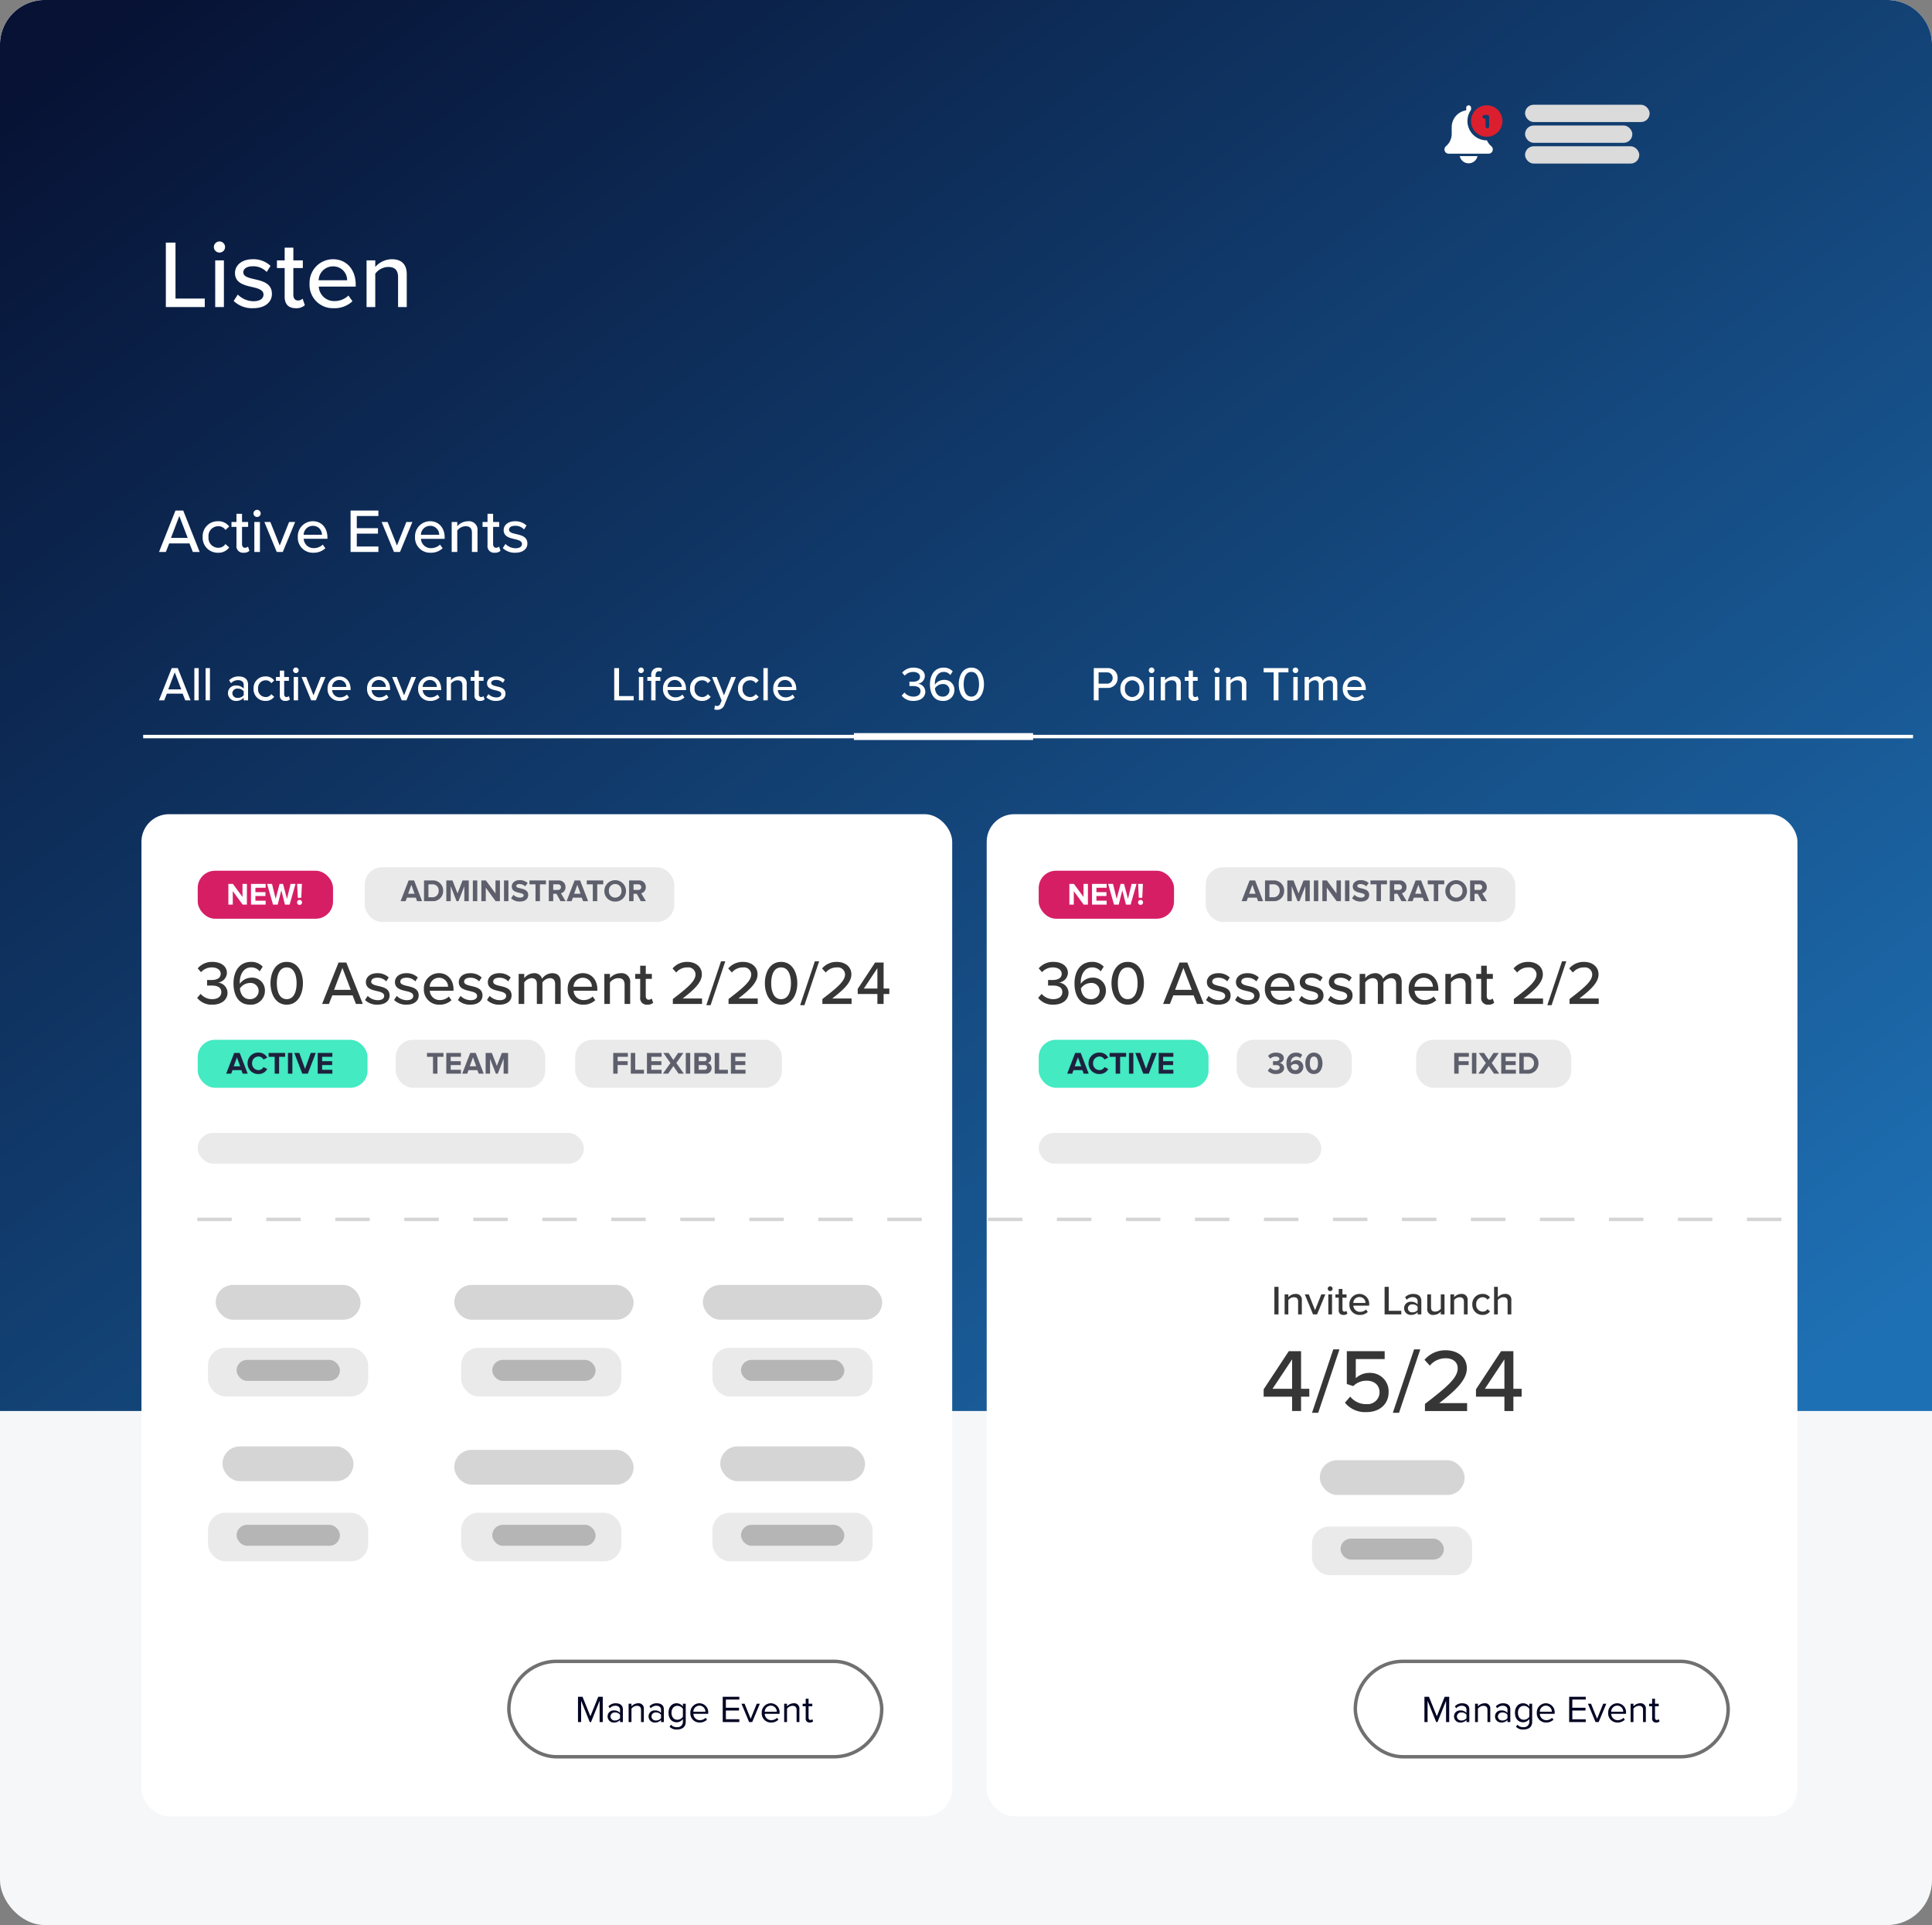 <svg xmlns="http://www.w3.org/2000/svg" viewBox="0 0 560 558"><rect x="0" y="0" width="560" height="558" fill="#808080" stroke="none"/><defs><linearGradient id="a" x1=".033" x2=".969" y1=".038" y2=".947" gradientUnits="objectBoundingBox"><stop offset="0" stop-color="#071234"/><stop offset="1" stop-color="#1e70b4"/></linearGradient></defs><g transform="translate(1338.68 -2746)"><rect width="560" height="558" fill="#f5f7f9" rx="13" transform="translate(-1338.68 2746)"/><path fill="#fff" d="M-1325.68 2746h534a13 13 0 0 1 13 13v57h-560v-57a13 13 0 0 1 13-13Z"/><path fill="url(#a)" d="M13 0h534a13 13 0 0 1 13 13v396H0V13A13 13 0 0 1 13 0Z" transform="translate(-1338.68 2746)"/><rect width="235" height="290.477" fill="#fff" rx="8" transform="translate(-1297.68 2982)"/><rect width="235" height="290.477" fill="#fff" rx="8" transform="translate(-1052.68 2982)"/><path fill="#fff" d="M-1290.608 2835h11.284v-2.464h-8.484v-16.212h-2.8Zm15.54-15.792a1.6 1.6 0 0 0 1.624-1.6 1.625 1.625 0 0 0-1.624-1.624 1.643 1.643 0 0 0-1.624 1.624 1.619 1.619 0 0 0 1.624 1.6ZM-1276.3 2835h2.52v-13.524h-2.52Zm5.348-1.764a7.694 7.694 0 0 0 5.628 2.1c3.556 0 5.46-1.82 5.46-4.144 0-3.108-2.8-3.752-5.152-4.284-1.68-.392-3.136-.784-3.136-1.96 0-1.092 1.064-1.764 2.772-1.764a5.272 5.272 0 0 1 4 1.652l1.12-1.764a7.238 7.238 0 0 0-5.152-1.932c-3.3 0-5.152 1.848-5.152 4 0 2.912 2.688 3.528 4.984 4.06 1.736.392 3.276.84 3.276 2.184 0 1.148-1.008 1.932-2.912 1.932a6.552 6.552 0 0 1-4.536-1.932Zm18 2.1a3.589 3.589 0 0 0 2.632-.868l-.644-1.9a1.938 1.938 0 0 1-1.372.532c-.868 0-1.316-.7-1.316-1.652v-7.756h2.744v-2.212h-2.74v-3.7h-2.52v3.7h-2.24v2.212h2.24V2832c0 2.132 1.088 3.336 3.22 3.336Zm4-7.112a6.763 6.763 0 0 0 7 7.112 7.607 7.607 0 0 0 5.44-2.016l-1.176-1.652a5.75 5.75 0 0 1-4 1.6 4.435 4.435 0 0 1-4.592-4.2h10.7v-.616c0-4.144-2.52-7.308-6.58-7.308a6.8 6.8 0 0 0-6.784 7.08Zm6.776-5.012a4 4 0 0 1 4.116 4.032h-8.26a4.142 4.142 0 0 1 4.152-4.032Zm18.88 11.788h2.516v-9.492c0-2.856-1.484-4.368-4.34-4.368a6.448 6.448 0 0 0-4.788 2.24v-1.9h-2.52V2835h2.52v-9.66a4.831 4.831 0 0 1 3.728-1.96c1.736 0 2.884.728 2.884 2.968Zm-59.484 71h1.98l-4.77-12.006h-2.25l-4.77 12.006h1.98l.972-2.484h5.886Zm-3.924-10.44 2.43 6.354h-4.842Zm6.768 6.084a4.34 4.34 0 0 0 4.428 4.572 3.8 3.8 0 0 0 3.258-1.53l-1.08-.986a2.471 2.471 0 0 1-2.106 1.08 2.845 2.845 0 0 1-2.808-3.132 2.83 2.83 0 0 1 2.808-3.118 2.428 2.428 0 0 1 2.106 1.08l1.08-.99a3.8 3.8 0 0 0-3.258-1.53 4.326 4.326 0 0 0-4.428 4.554Zm11.862 4.572a2.307 2.307 0 0 0 1.694-.558l-.414-1.224a1.246 1.246 0 0 1-.886.342c-.558 0-.846-.45-.846-1.062v-4.986h1.766v-1.422h-1.764v-2.376h-1.62v2.376h-1.436v1.422h1.44v5.346a1.892 1.892 0 0 0 2.066 2.142Zm3.906-10.368a1.03 1.03 0 0 0 1.044-1.026 1.045 1.045 0 0 0-1.044-1.044 1.056 1.056 0 0 0-1.044 1.044 1.041 1.041 0 0 0 1.044 1.026Zm-.792 10.152h1.62v-8.694h-1.62Zm6.5 0h1.746l3.582-8.694h-1.748l-2.718 6.822-2.718-6.822h-1.728Zm6.1-4.356a4.348 4.348 0 0 0 4.5 4.572 4.89 4.89 0 0 0 3.492-1.3l-.756-1.062a3.7 3.7 0 0 1-2.574 1.026 2.851 2.851 0 0 1-2.952-2.7h6.876v-.4c0-2.664-1.62-4.7-4.23-4.7a4.372 4.372 0 0 0-4.356 4.564Zm4.356-3.222a2.572 2.572 0 0 1 2.646 2.592h-5.31a2.663 2.663 0 0 1 2.664-2.592Zm10.944 7.578h8.064v-1.584h-6.264v-3.744h6.138v-1.584h-6.138v-3.51h6.264v-1.584h-8.064Zm12.58 0h1.746l3.584-8.694h-1.746l-2.718 6.822-2.718-6.822h-1.728Zm6.1-4.356a4.348 4.348 0 0 0 4.5 4.572 4.89 4.89 0 0 0 3.5-1.296l-.76-1.062a3.7 3.7 0 0 1-2.574 1.026 2.851 2.851 0 0 1-2.952-2.7h6.876v-.4c0-2.664-1.62-4.7-4.23-4.7a4.372 4.372 0 0 0-4.36 4.56Zm4.36-3.222a2.572 2.572 0 0 1 2.646 2.592h-5.306a2.663 2.663 0 0 1 2.66-2.592Zm12.132 7.578h1.62v-6.1a2.5 2.5 0 0 0-2.79-2.808 4.145 4.145 0 0 0-3.078 1.44v-1.226h-1.62V2906h1.62v-6.21a3.106 3.106 0 0 1 2.394-1.26c1.116 0 1.854.468 1.854 1.908Zm6.588.216a2.307 2.307 0 0 0 1.692-.558l-.414-1.224a1.246 1.246 0 0 1-.882.342c-.558 0-.846-.45-.846-1.062v-4.986h1.764v-1.422h-1.764v-2.376h-1.62v2.376h-1.44v1.422h1.44v5.346a1.892 1.892 0 0 0 2.07 2.142Zm2.358-1.35a4.946 4.946 0 0 0 3.618 1.35c2.286 0 3.51-1.17 3.51-2.664 0-2-1.8-2.412-3.312-2.754-1.08-.252-2.016-.5-2.016-1.26 0-.7.684-1.134 1.782-1.134a3.389 3.389 0 0 1 2.574 1.062l.72-1.134a4.653 4.653 0 0 0-3.314-1.242c-2.124 0-3.312 1.188-3.312 2.574 0 1.872 1.728 2.268 3.2 2.61 1.116.252 2.106.54 2.106 1.4 0 .738-.648 1.242-1.872 1.242a4.212 4.212 0 0 1-2.916-1.242Z"/><path fill="#363636" d="M-1281.532 3035.254a5.328 5.328 0 0 0 4.41 1.962c2.722 0 4.392-1.458 4.392-3.474a3.032 3.032 0 0 0-2.79-2.934 2.937 2.937 0 0 0 2.61-2.772c0-2.016-1.764-3.222-4.212-3.222a5.412 5.412 0 0 0-4.248 1.872l.954 1.114a4.189 4.189 0 0 1 3.132-1.386c1.422 0 2.574.648 2.574 1.872 0 1.244-1.19 1.784-2.646 1.784-.468 0-1.1 0-1.3-.018v1.638c.18-.018.81-.018 1.3-.018 1.746 0 2.826.558 2.826 1.89 0 1.26-.99 2.052-2.646 2.052a4.374 4.374 0 0 1-3.348-1.53Zm10.532-4.23c0 3.294 1.348 6.192 4.786 6.192a4.025 4.025 0 0 0 4.32-3.978 3.685 3.685 0 0 0-3.978-3.852 4.185 4.185 0 0 0-3.294 1.764 2.787 2.787 0 0 1-.018-.4c0-2.232 1.1-4.338 3.276-4.338a3.033 3.033 0 0 1 2.5 1.152l.882-1.368a4.436 4.436 0 0 0-3.384-1.386c-3.436.004-5.09 2.848-5.09 6.214Zm7.29 2.268a2.418 2.418 0 0 1-2.59 2.322c-1.962 0-2.7-1.674-2.844-3.078a3.489 3.489 0 0 1 2.826-1.6 2.327 2.327 0 0 1 2.606 2.356Zm3.438-2.286c0 2.97 1.368 6.21 4.7 6.21s4.7-3.24 4.7-6.21-1.368-6.192-4.7-6.192-4.702 3.222-4.702 6.192Zm7.56 0c0 2.34-.738 4.608-2.862 4.608s-2.862-2.268-2.862-4.608.738-4.59 2.862-4.59 2.86 2.25 2.86 4.59Zm17.206 5.994h1.98l-4.774-12.006h-2.25l-4.766 12.006h1.98l.972-2.484h5.886Zm-3.924-10.44 2.43 6.354h-4.842Zm6.552 9.306a4.946 4.946 0 0 0 3.618 1.35c2.286 0 3.51-1.17 3.51-2.664 0-2-1.8-2.412-3.312-2.754-1.08-.252-2.016-.5-2.016-1.26 0-.7.684-1.134 1.782-1.134a3.389 3.389 0 0 1 2.574 1.062l.722-1.134a4.653 4.653 0 0 0-3.314-1.242c-2.124 0-3.312 1.188-3.312 2.574 0 1.872 1.728 2.268 3.2 2.61 1.116.252 2.106.54 2.106 1.4 0 .738-.648 1.242-1.872 1.242a4.212 4.212 0 0 1-2.908-1.238Zm8.424 0a4.946 4.946 0 0 0 3.618 1.35c2.286 0 3.51-1.17 3.51-2.664 0-2-1.8-2.412-3.312-2.754-1.08-.252-2.016-.5-2.016-1.26 0-.7.684-1.134 1.782-1.134a3.389 3.389 0 0 1 2.572 1.062l.72-1.134a4.653 4.653 0 0 0-3.31-1.242c-2.124 0-3.312 1.188-3.312 2.574 0 1.872 1.728 2.268 3.2 2.61 1.116.252 2.106.54 2.106 1.4 0 .738-.648 1.242-1.872 1.242a4.212 4.212 0 0 1-2.912-1.238Zm8.64-3.222a4.348 4.348 0 0 0 4.5 4.572 4.89 4.89 0 0 0 3.492-1.3l-.756-1.062a3.7 3.7 0 0 1-2.574 1.026 2.851 2.851 0 0 1-2.952-2.7h6.876v-.4c0-2.664-1.62-4.7-4.23-4.7a4.372 4.372 0 0 0-4.356 4.564Zm4.356-3.222a2.572 2.572 0 0 1 2.646 2.592h-5.31a2.663 2.663 0 0 1 2.664-2.592Zm5.508 6.444a4.946 4.946 0 0 0 3.618 1.35c2.286 0 3.51-1.17 3.51-2.664 0-2-1.8-2.412-3.312-2.754-1.08-.252-2.016-.5-2.016-1.26 0-.7.684-1.134 1.782-1.134a3.389 3.389 0 0 1 2.574 1.062l.72-1.134a4.653 4.653 0 0 0-3.312-1.242c-2.124 0-3.314 1.188-3.314 2.574 0 1.872 1.728 2.268 3.2 2.61 1.116.252 2.106.54 2.106 1.4 0 .738-.648 1.242-1.872 1.242a4.212 4.212 0 0 1-2.916-1.242Zm8.424 0a4.946 4.946 0 0 0 3.618 1.35c2.286 0 3.51-1.17 3.51-2.664 0-2-1.8-2.412-3.312-2.754-1.08-.252-2.016-.5-2.016-1.26 0-.7.684-1.134 1.782-1.134a3.389 3.389 0 0 1 2.574 1.062l.72-1.134a4.653 4.653 0 0 0-3.312-1.242c-2.124 0-3.312 1.188-3.312 2.574 0 1.872 1.728 2.268 3.2 2.61 1.116.252 2.106.54 2.106 1.4 0 .738-.648 1.242-1.872 1.242a4.212 4.212 0 0 1-2.916-1.242Zm19.746 1.134h1.62v-6.282c0-1.746-.864-2.628-2.466-2.628a3.647 3.647 0 0 0-2.934 1.62 2.246 2.246 0 0 0-2.358-1.62 3.763 3.763 0 0 0-2.808 1.44v-1.224h-1.62V3037h1.62v-6.21a2.841 2.841 0 0 1 2.126-1.26c1.1 0 1.53.666 1.53 1.674V3037h1.62v-6.228a2.8 2.8 0 0 1 2.16-1.242c1.062 0 1.512.666 1.512 1.674Zm3.654-4.356a4.348 4.348 0 0 0 4.5 4.572 4.89 4.89 0 0 0 3.492-1.3l-.756-1.062a3.7 3.7 0 0 1-2.574 1.026 2.851 2.851 0 0 1-2.952-2.7h6.876v-.4c0-2.664-1.62-4.7-4.23-4.7a4.372 4.372 0 0 0-4.356 4.564Zm4.356-3.222a2.572 2.572 0 0 1 2.646 2.592h-5.31a2.663 2.663 0 0 1 2.664-2.592Zm12.132 7.578h1.62v-6.1a2.5 2.5 0 0 0-2.79-2.808 4.145 4.145 0 0 0-3.078 1.44v-1.226h-1.62V3037h1.62v-6.21a3.106 3.106 0 0 1 2.394-1.26c1.116 0 1.854.468 1.854 1.908Zm6.588.216a2.307 2.307 0 0 0 1.692-.558l-.414-1.224a1.246 1.246 0 0 1-.882.342c-.558 0-.846-.45-.846-1.062v-4.986h1.764v-1.422h-1.764v-2.376h-1.62v2.376h-1.44v1.422h1.44v5.346a1.892 1.892 0 0 0 2.07 2.142Zm7.4-.216h8.46v-1.584h-5.6c3.294-2.538 5.544-4.644 5.544-6.984 0-2.394-2.034-3.618-4.194-3.618a5.489 5.489 0 0 0-4.3 1.908l1.062 1.17a4.121 4.121 0 0 1 3.258-1.476 2.083 2.083 0 0 1 2.34 2.016c0 1.89-2.07 3.69-6.57 7.146Zm9.7.36h1.242l4.266-12.726h-1.242Zm6.444-.36h8.46v-1.584h-5.6c3.294-2.538 5.544-4.644 5.544-6.984 0-2.394-2.034-3.618-4.194-3.618a5.489 5.489 0 0 0-4.3 1.908l1.062 1.17a4.121 4.121 0 0 1 3.258-1.476 2.083 2.083 0 0 1 2.34 2.016c0 1.89-2.07 3.69-6.57 7.146Zm10.53-5.994c0 2.97 1.368 6.21 4.7 6.21s4.7-3.24 4.7-6.21-1.368-6.192-4.7-6.192-4.7 3.222-4.7 6.192Zm7.56 0c0 2.34-.738 4.608-2.862 4.608s-2.862-2.268-2.862-4.608.738-4.59 2.862-4.59 2.862 2.25 2.862 4.59Zm2.664 6.354h1.242l4.266-12.726h-1.242Zm6.444-.36h8.46v-1.584h-5.6c3.294-2.538 5.544-4.644 5.544-6.984 0-2.394-2.034-3.618-4.194-3.618a5.489 5.489 0 0 0-4.3 1.908l1.062 1.17a4.121 4.121 0 0 1 3.258-1.476 2.083 2.083 0 0 1 2.34 2.016c0 1.89-2.07 3.69-6.57 7.146Zm15.948 0h1.8v-2.88h1.66v-1.584h-1.66v-7.542h-2.466l-5.04 7.65v1.476h5.706Zm0-10.368v5.9h-3.924ZM-969.292 3127h1.2v-8h-1.2Zm6.876 0h1.08v-4.068a1.666 1.666 0 0 0-1.86-1.872 2.764 2.764 0 0 0-2.052.96v-.82h-1.08v5.8h1.08v-4.14a2.07 2.07 0 0 1 1.6-.84c.744 0 1.236.312 1.236 1.272Zm4.336 0h1.16l2.388-5.8h-1.164l-1.812 4.552-1.812-4.552h-1.152Zm4.956-6.768a.686.686 0 0 0 .7-.684.7.7 0 0 0-.7-.7.7.7 0 0 0-.7.7.694.694 0 0 0 .696.684Zm-.532 6.768h1.076v-5.8h-1.08Zm4.392.144a1.538 1.538 0 0 0 1.128-.372l-.276-.816a.831.831 0 0 1-.588.228c-.372 0-.564-.3-.564-.708v-3.324h1.176v-.952h-1.176v-1.58h-1.08v1.58h-.96v.948h.96v3.564a1.261 1.261 0 0 0 1.38 1.432Zm1.716-3.044a2.9 2.9 0 0 0 3 3.048 3.26 3.26 0 0 0 2.328-.868l-.5-.708a2.464 2.464 0 0 1-1.716.684 1.9 1.9 0 0 1-1.968-1.8h4.584v-.264a2.85 2.85 0 0 0-2.82-3.132 2.915 2.915 0 0 0-2.908 3.04Zm2.9-2.148a1.715 1.715 0 0 1 1.768 1.724h-3.54a1.775 1.775 0 0 1 1.776-1.728Zm7.3 5.048h4.836v-1.056h-3.636V3119h-1.2Zm9.568 0h1.08v-3.912c0-1.476-1.068-2.028-2.328-2.028a3.258 3.258 0 0 0-2.376.948l.468.744a2.372 2.372 0 0 1 1.74-.768c.828 0 1.416.432 1.416 1.152v.96a2.417 2.417 0 0 0-1.9-.768 1.871 1.871 0 0 0-2.016 1.9 1.926 1.926 0 0 0 2.016 1.916 2.484 2.484 0 0 0 1.9-.78Zm0-1.272a1.836 1.836 0 0 1-1.488.66 1.2 1.2 0 0 1-1.332-1.152 1.2 1.2 0 0 1 1.332-1.152 1.836 1.836 0 0 1 1.488.66Zm6.716 1.272h1.084v-5.8h-1.08v4.164a2.1 2.1 0 0 1-1.608.816c-.744 0-1.224-.288-1.224-1.248v-3.732h-1.088v4.1a1.635 1.635 0 0 0 1.852 1.844 2.864 2.864 0 0 0 2.064-.936Zm6.708 0h1.076v-4.068a1.666 1.666 0 0 0-1.86-1.872 2.764 2.764 0 0 0-2.052.96v-.82h-1.08v5.8h1.08v-4.14a2.07 2.07 0 0 1 1.6-.84c.744 0 1.236.312 1.236 1.272Zm2.436-2.9a2.894 2.894 0 0 0 2.952 3.044 2.532 2.532 0 0 0 2.172-1.02l-.72-.66a1.647 1.647 0 0 1-1.4.72 1.9 1.9 0 0 1-1.876-2.084 1.887 1.887 0 0 1 1.872-2.08 1.619 1.619 0 0 1 1.4.72l.72-.66a2.532 2.532 0 0 0-2.172-1.02 2.884 2.884 0 0 0-2.948 3.04Zm10.224 2.9h1.08v-4.092a1.644 1.644 0 0 0-1.864-1.848 2.785 2.785 0 0 0-2.052.96V3119h-1.08v8h1.08v-4.14a2.07 2.07 0 0 1 1.6-.84c.744 0 1.236.288 1.236 1.248Zm-136.068-91.746a5.328 5.328 0 0 0 4.41 1.962c2.722 0 4.392-1.458 4.392-3.474a3.032 3.032 0 0 0-2.79-2.934 2.937 2.937 0 0 0 2.61-2.772c0-2.016-1.764-3.222-4.212-3.222a5.412 5.412 0 0 0-4.248 1.872l.954 1.114a4.189 4.189 0 0 1 3.132-1.386c1.422 0 2.574.648 2.574 1.872 0 1.244-1.19 1.784-2.646 1.784-.468 0-1.1 0-1.3-.018v1.638c.18-.018.81-.018 1.3-.018 1.746 0 2.826.558 2.826 1.89 0 1.26-.99 2.052-2.646 2.052a4.374 4.374 0 0 1-3.348-1.53Zm10.532-4.23c0 3.294 1.348 6.192 4.786 6.192a4.025 4.025 0 0 0 4.32-3.978 3.685 3.685 0 0 0-3.978-3.852 4.185 4.185 0 0 0-3.294 1.764 2.787 2.787 0 0 1-.018-.4c0-2.232 1.1-4.338 3.276-4.338a3.033 3.033 0 0 1 2.5 1.152l.882-1.368a4.436 4.436 0 0 0-3.384-1.386c-3.436.004-5.09 2.848-5.09 6.214Zm7.29 2.268a2.418 2.418 0 0 1-2.59 2.322c-1.962 0-2.7-1.674-2.844-3.078a3.489 3.489 0 0 1 2.826-1.6 2.327 2.327 0 0 1 2.606 2.356Zm3.438-2.286c0 2.97 1.368 6.21 4.7 6.21s4.7-3.24 4.7-6.21-1.368-6.192-4.7-6.192-4.702 3.222-4.702 6.192Zm7.56 0c0 2.34-.738 4.608-2.862 4.608s-2.862-2.268-2.862-4.608.738-4.59 2.862-4.59 2.86 2.25 2.86 4.59Zm17.206 5.994h1.98l-4.774-12.006h-2.25l-4.766 12.006h1.98l.972-2.484h5.886Zm-3.924-10.44 2.43 6.354h-4.842Zm6.552 9.306a4.946 4.946 0 0 0 3.618 1.35c2.286 0 3.51-1.17 3.51-2.664 0-2-1.8-2.412-3.312-2.754-1.08-.252-2.016-.5-2.016-1.26 0-.7.684-1.134 1.782-1.134a3.389 3.389 0 0 1 2.574 1.062l.722-1.134a4.653 4.653 0 0 0-3.314-1.242c-2.124 0-3.312 1.188-3.312 2.574 0 1.872 1.728 2.268 3.2 2.61 1.116.252 2.106.54 2.106 1.4 0 .738-.648 1.242-1.872 1.242a4.212 4.212 0 0 1-2.908-1.238Zm8.424 0a4.946 4.946 0 0 0 3.618 1.35c2.286 0 3.51-1.17 3.51-2.664 0-2-1.8-2.412-3.312-2.754-1.08-.252-2.016-.5-2.016-1.26 0-.7.684-1.134 1.782-1.134a3.389 3.389 0 0 1 2.572 1.062l.72-1.134a4.653 4.653 0 0 0-3.31-1.242c-2.124 0-3.312 1.188-3.312 2.574 0 1.872 1.728 2.268 3.2 2.61 1.116.252 2.106.54 2.106 1.4 0 .738-.648 1.242-1.872 1.242a4.212 4.212 0 0 1-2.912-1.238Zm8.64-3.222a4.348 4.348 0 0 0 4.5 4.572 4.89 4.89 0 0 0 3.492-1.3l-.756-1.062a3.7 3.7 0 0 1-2.574 1.026 2.851 2.851 0 0 1-2.952-2.7h6.876v-.4c0-2.664-1.62-4.7-4.23-4.7a4.372 4.372 0 0 0-4.356 4.564Zm4.356-3.222a2.572 2.572 0 0 1 2.646 2.592h-5.31a2.663 2.663 0 0 1 2.664-2.592Zm5.508 6.444a4.946 4.946 0 0 0 3.618 1.35c2.286 0 3.51-1.17 3.51-2.664 0-2-1.8-2.412-3.312-2.754-1.08-.252-2.016-.5-2.016-1.26 0-.7.684-1.134 1.782-1.134a3.389 3.389 0 0 1 2.574 1.062l.72-1.134a4.653 4.653 0 0 0-3.312-1.242c-2.124 0-3.314 1.188-3.314 2.574 0 1.872 1.728 2.268 3.2 2.61 1.116.252 2.106.54 2.106 1.4 0 .738-.648 1.242-1.872 1.242a4.212 4.212 0 0 1-2.916-1.242Zm8.424 0a4.946 4.946 0 0 0 3.618 1.35c2.286 0 3.51-1.17 3.51-2.664 0-2-1.8-2.412-3.312-2.754-1.08-.252-2.016-.5-2.016-1.26 0-.7.684-1.134 1.782-1.134a3.389 3.389 0 0 1 2.574 1.062l.72-1.134a4.653 4.653 0 0 0-3.312-1.242c-2.124 0-3.312 1.188-3.312 2.574 0 1.872 1.728 2.268 3.2 2.61 1.116.252 2.106.54 2.106 1.4 0 .738-.648 1.242-1.872 1.242a4.212 4.212 0 0 1-2.916-1.242Zm19.746 1.134h1.62v-6.282c0-1.746-.864-2.628-2.466-2.628a3.647 3.647 0 0 0-2.934 1.62 2.246 2.246 0 0 0-2.358-1.62 3.763 3.763 0 0 0-2.808 1.44v-1.224h-1.62V3037h1.62v-6.21a2.841 2.841 0 0 1 2.126-1.26c1.1 0 1.53.666 1.53 1.674V3037h1.62v-6.228a2.8 2.8 0 0 1 2.16-1.242c1.062 0 1.512.666 1.512 1.674Zm3.654-4.356a4.348 4.348 0 0 0 4.5 4.572 4.89 4.89 0 0 0 3.492-1.3l-.756-1.062a3.7 3.7 0 0 1-2.574 1.026 2.851 2.851 0 0 1-2.952-2.7h6.876v-.4c0-2.664-1.62-4.7-4.23-4.7a4.372 4.372 0 0 0-4.356 4.564Zm4.356-3.222a2.572 2.572 0 0 1 2.646 2.592h-5.31a2.663 2.663 0 0 1 2.664-2.592Zm12.132 7.578h1.62v-6.1a2.5 2.5 0 0 0-2.79-2.808 4.145 4.145 0 0 0-3.078 1.44v-1.226h-1.62V3037h1.62v-6.21a3.106 3.106 0 0 1 2.394-1.26c1.116 0 1.854.468 1.854 1.908Zm6.588.216a2.307 2.307 0 0 0 1.692-.558l-.414-1.224a1.246 1.246 0 0 1-.882.342c-.558 0-.846-.45-.846-1.062v-4.986h1.764v-1.422h-1.764v-2.376h-1.62v2.376h-1.44v1.422h1.44v5.346a1.892 1.892 0 0 0 2.07 2.142Zm7.4-.216h8.46v-1.584h-5.6c3.294-2.538 5.544-4.644 5.544-6.984 0-2.394-2.034-3.618-4.194-3.618a5.489 5.489 0 0 0-4.3 1.908l1.062 1.17a4.121 4.121 0 0 1 3.258-1.476 2.083 2.083 0 0 1 2.34 2.016c0 1.89-2.07 3.69-6.57 7.146Zm9.7.36h1.242l4.266-12.726h-1.242Zm6.444-.36h8.46v-1.584h-5.6c3.294-2.538 5.544-4.644 5.544-6.984 0-2.394-2.034-3.618-4.194-3.618a5.489 5.489 0 0 0-4.3 1.908l1.062 1.17a4.121 4.121 0 0 1 3.258-1.476 2.083 2.083 0 0 1 2.34 2.016c0 1.89-2.07 3.69-6.57 7.146Zm-80.42 118h2.6v-4.16h2.392v-2.288h-2.392v-10.894h-3.562l-7.28 11.05v2.132h8.242Zm0-14.976v8.528h-5.668Zm5.772 15.496h1.794l6.162-18.382h-1.794Zm9.542-2.938a7.515 7.515 0 0 0 6.292 2.73c3.666 0 6.37-2.236 6.37-5.8a5.34 5.34 0 0 0-5.538-5.562 5.748 5.748 0 0 0-3.978 1.534v-5.538h8.372v-2.288h-10.972v9.516l1.872.6a5.333 5.333 0 0 1 3.9-1.56c2.236 0 3.718 1.326 3.718 3.406a3.464 3.464 0 0 1-3.772 3.38 5.807 5.807 0 0 1-4.73-2.186Zm13.884 2.938h1.794l6.162-18.382h-1.794Zm9.308-.52h12.22v-2.288h-8.086c4.758-3.666 8.008-6.712 8.008-10.088 0-3.458-2.938-5.226-6.058-5.226a7.929 7.929 0 0 0-6.212 2.756l1.534 1.69a5.953 5.953 0 0 1 4.706-2.132c1.69 0 3.38.884 3.38 2.912 0 2.73-2.99 5.33-9.49 10.322Zm23.036 0h2.6v-4.16h2.392v-2.288h-2.392v-10.894h-3.564l-7.28 11.05v2.132h8.242Zm0-14.976v8.528h-5.664Z"/><path fill="#fff" d="M-1284.98 2949h1.54l-3.71-9.338h-1.75l-3.71 9.338h1.54l.756-1.932h4.578Zm-3.052-8.12 1.89 4.942h-3.766Zm5.684 8.12h1.26v-9.338h-1.26Zm3.262 0h1.26v-9.338h-1.26Zm11.046 0h1.26v-4.564c0-1.722-1.246-2.366-2.716-2.366a3.8 3.8 0 0 0-2.772 1.106l.546.868a2.767 2.767 0 0 1 2.03-.9c.966 0 1.652.5 1.652 1.344v1.12a2.82 2.82 0 0 0-2.212-.9 2.183 2.183 0 0 0-2.352 2.212 2.247 2.247 0 0 0 2.352 2.248 2.9 2.9 0 0 0 2.212-.91Zm0-1.484a2.142 2.142 0 0 1-1.736.77 1.4 1.4 0 0 1-1.554-1.344 1.4 1.4 0 0 1 1.55-1.342 2.142 2.142 0 0 1 1.736.77Zm2.856-1.9a3.376 3.376 0 0 0 3.444 3.552 2.954 2.954 0 0 0 2.534-1.19l-.84-.77a1.922 1.922 0 0 1-1.634.84 2.213 2.213 0 0 1-2.184-2.436 2.2 2.2 0 0 1 2.184-2.422 1.889 1.889 0 0 1 1.638.84l.84-.77a2.954 2.954 0 0 0-2.538-1.19 3.364 3.364 0 0 0-3.44 3.542Zm9.226 3.552a1.794 1.794 0 0 0 1.316-.434l-.322-.952a.969.969 0 0 1-.686.266c-.434 0-.658-.35-.658-.826v-3.878h1.372v-1.106h-1.372v-1.848h-1.26v1.848h-1.12v1.106h1.12v4.156a1.471 1.471 0 0 0 1.61 1.668Zm3.038-8.068a.8.8 0 0 0 .812-.8.813.813 0 0 0-.812-.812.822.822 0 0 0-.812.812.81.81 0 0 0 .812.8Zm-.616 7.9h1.256v-6.762h-1.26Zm5.056 0h1.358l2.786-6.762h-1.36l-2.114 5.306-2.114-5.306h-1.344Zm4.746-3.388a3.381 3.381 0 0 0 3.5 3.556 3.8 3.8 0 0 0 2.714-1.008l-.588-.826a2.875 2.875 0 0 1-2 .8 2.218 2.218 0 0 1-2.3-2.1h5.348v-.308c0-2.072-1.26-3.654-3.29-3.654a3.4 3.4 0 0 0-3.386 3.54Zm3.388-2.506a2 2 0 0 1 2.056 2.016h-4.13a2.071 2.071 0 0 1 2.072-2.016Zm8.066 2.506a3.381 3.381 0 0 0 3.5 3.556 3.8 3.8 0 0 0 2.712-1.008l-.588-.826a2.875 2.875 0 0 1-2 .8 2.218 2.218 0 0 1-2.3-2.1h5.348v-.308c0-2.072-1.26-3.654-3.29-3.654a3.4 3.4 0 0 0-3.382 3.54Zm3.388-2.506a2 2 0 0 1 2.058 2.016h-4.13a2.071 2.071 0 0 1 2.068-2.016Zm6.66 5.894h1.358l2.786-6.762h-1.358l-2.114 5.306-2.114-5.306h-1.344Zm4.746-3.388a3.381 3.381 0 0 0 3.5 3.556 3.8 3.8 0 0 0 2.716-1.008l-.588-.826a2.875 2.875 0 0 1-2 .8 2.218 2.218 0 0 1-2.3-2.1h5.348v-.308c0-2.072-1.26-3.654-3.29-3.654a3.4 3.4 0 0 0-3.386 3.54Zm3.388-2.506a2 2 0 0 1 2.058 2.016h-4.13a2.071 2.071 0 0 1 2.072-2.016Zm9.436 5.894h1.26v-4.746a1.943 1.943 0 0 0-2.17-2.184 3.224 3.224 0 0 0-2.394 1.12v-.952h-1.26V2949h1.26v-4.83a2.416 2.416 0 0 1 1.862-.98c.868 0 1.442.364 1.442 1.484Zm5.124.168a1.794 1.794 0 0 0 1.316-.434l-.322-.952a.969.969 0 0 1-.686.266c-.434 0-.658-.35-.658-.826v-3.878h1.372v-1.106h-1.372v-1.848h-1.26v1.848h-1.12v1.106h1.12v4.156a1.471 1.471 0 0 0 1.61 1.668Zm1.834-1.05a3.847 3.847 0 0 0 2.814 1.05c1.778 0 2.73-.91 2.73-2.072 0-1.554-1.4-1.876-2.576-2.142-.84-.2-1.568-.392-1.568-.98 0-.546.532-.882 1.386-.882a2.636 2.636 0 0 1 2 .826l.56-.882a3.619 3.619 0 0 0-2.576-.966c-1.652 0-2.576.924-2.576 2 0 1.456 1.344 1.764 2.492 2.03.868.2 1.638.42 1.638 1.092 0 .574-.5.966-1.456.966a3.276 3.276 0 0 1-2.268-.966Zm37.06.882h5.642v-1.232h-4.242v-8.106h-1.4Zm7.77-7.9a.8.8 0 0 0 .812-.8.813.813 0 0 0-.812-.812.822.822 0 0 0-.812.812.81.81 0 0 0 .812.8Zm-.616 7.9h1.26v-6.762h-1.26Zm3.57 0h1.26v-5.656h1.372v-1.106h-1.372v-.448c0-.812.378-1.232 1.008-1.232a1.2 1.2 0 0 1 .6.154l.294-.938a2.228 2.228 0 0 0-1.106-.252 2.018 2.018 0 0 0-2.056 2.268v.448h-1.12v1.106h1.12Zm3.416-3.388a3.381 3.381 0 0 0 3.5 3.556 3.8 3.8 0 0 0 2.716-1.008l-.592-.826a2.875 2.875 0 0 1-2 .8 2.218 2.218 0 0 1-2.3-2.1h5.348v-.308c0-2.072-1.26-3.654-3.29-3.654a3.4 3.4 0 0 0-3.382 3.54Zm3.388-2.506a2 2 0 0 1 2.058 2.016h-4.13a2.071 2.071 0 0 1 2.072-2.016Zm4.452 2.506a3.376 3.376 0 0 0 3.444 3.556 2.954 2.954 0 0 0 2.534-1.19l-.84-.77a1.922 1.922 0 0 1-1.638.84 2.213 2.213 0 0 1-2.184-2.436 2.2 2.2 0 0 1 2.184-2.422 1.889 1.889 0 0 1 1.638.84l.84-.77a2.954 2.954 0 0 0-2.534-1.19 3.364 3.364 0 0 0-3.444 3.542Zm7.224 4.9-.2 1.134a3.642 3.642 0 0 0 .784.1 2.137 2.137 0 0 0 2.156-1.456l3.332-8.05h-1.354l-2.114 5.304-2.114-5.306h-1.344l2.786 6.832-.392.9a.934.934 0 0 1-.98.658 1.536 1.536 0 0 1-.56-.116Zm6.678-4.9a3.376 3.376 0 0 0 3.444 3.556 2.954 2.954 0 0 0 2.538-1.19l-.84-.77a1.922 1.922 0 0 1-1.638.84 2.213 2.213 0 0 1-2.184-2.436 2.2 2.2 0 0 1 2.18-2.422 1.889 1.889 0 0 1 1.638.84l.84-.77a2.954 2.954 0 0 0-2.534-1.19 3.364 3.364 0 0 0-3.444 3.542Zm7.364 3.388h1.26v-9.338h-1.26Zm2.842-3.388a3.381 3.381 0 0 0 3.5 3.556 3.8 3.8 0 0 0 2.716-1.008l-.588-.826a2.875 2.875 0 0 1-2 .8 2.218 2.218 0 0 1-2.3-2.1h5.348v-.308c0-2.072-1.26-3.654-3.29-3.654a3.4 3.4 0 0 0-3.386 3.54Zm3.388-2.506a2 2 0 0 1 2.058 2.016h-4.13a2.071 2.071 0 0 1 2.072-2.016Zm33.852 4.536a4.144 4.144 0 0 0 3.43 1.526c2.114 0 3.416-1.134 3.416-2.7a2.358 2.358 0 0 0-2.17-2.284 2.284 2.284 0 0 0 2.03-2.156c0-1.568-1.37-2.506-3.276-2.506a4.21 4.21 0 0 0-3.304 1.456l.742.868a3.258 3.258 0 0 1 2.436-1.078c1.106 0 2 .5 2 1.456s-.922 1.386-2.056 1.386c-.364 0-.854 0-1.008-.014v1.274c.14-.014.63-.014 1.008-.014 1.358 0 2.2.434 2.2 1.47 0 .98-.77 1.6-2.058 1.6a3.4 3.4 0 0 1-2.6-1.19Zm8.19-3.29c0 2.562 1.046 4.816 3.724 4.816a3.13 3.13 0 0 0 3.36-3.094 2.866 2.866 0 0 0-3.094-3 3.255 3.255 0 0 0-2.562 1.376 2.168 2.168 0 0 1-.014-.308c0-1.736.854-3.374 2.548-3.374a2.359 2.359 0 0 1 1.946.9l.686-1.068a3.45 3.45 0 0 0-2.632-1.078c-2.674 0-3.962 2.212-3.962 4.83Zm5.67 1.764a1.881 1.881 0 0 1-2.016 1.806c-1.526 0-2.1-1.3-2.212-2.394a2.714 2.714 0 0 1 2.2-1.246 1.81 1.81 0 0 1 2.028 1.834Zm2.676-1.778c0 2.31 1.064 4.83 3.654 4.83s3.654-2.52 3.654-4.83-1.064-4.816-3.654-4.816-3.654 2.506-3.654 4.816Zm5.88 0c0 1.82-.574 3.584-2.226 3.584s-2.226-1.764-2.226-3.584.574-3.57 2.226-3.57 2.224 1.75 2.224 3.57Zm33.256 4.662h1.4v-3.6h2.534a2.793 2.793 0 0 0 2.982-2.87 2.785 2.785 0 0 0-2.982-2.868h-3.934Zm5.474-6.468a1.6 1.6 0 0 1-1.722 1.638h-2.352v-3.276h2.352a1.6 1.6 0 0 1 1.722 1.638Zm5.656 6.636a3.352 3.352 0 0 0 3.416-3.556 3.348 3.348 0 0 0-3.416-3.542 3.356 3.356 0 0 0-3.416 3.542 3.36 3.36 0 0 0 3.416 3.556Zm0-1.12a2.2 2.2 0 0 1-2.1-2.436 2.2 2.2 0 0 1 2.1-2.422 2.189 2.189 0 0 1 2.1 2.422 2.194 2.194 0 0 1-2.1 2.436Zm5.628-6.948a.8.8 0 0 0 .812-.8.813.813 0 0 0-.812-.812.822.822 0 0 0-.812.812.81.81 0 0 0 .812.8Zm-.616 7.9h1.26v-6.762h-1.26Zm7.822 0h1.26v-4.746a1.943 1.943 0 0 0-2.17-2.184 3.224 3.224 0 0 0-2.39 1.12v-.952h-1.26V2949h1.26v-4.83a2.416 2.416 0 0 1 1.862-.98c.868 0 1.438.364 1.438 1.484Zm5.124.168a1.794 1.794 0 0 0 1.316-.434l-.322-.952a.969.969 0 0 1-.686.266c-.434 0-.658-.35-.658-.826v-3.878h1.376v-1.106h-1.372v-1.848h-1.26v1.848h-1.118v1.106h1.12v4.156a1.471 1.471 0 0 0 1.608 1.668Zm6.654-8.068a.8.8 0 0 0 .812-.8.813.813 0 0 0-.812-.812.822.822 0 0 0-.812.812.81.81 0 0 0 .812.8Zm-.616 7.9h1.26v-6.762h-1.26Zm7.826 0h1.26v-4.746a1.943 1.943 0 0 0-2.17-2.184 3.224 3.224 0 0 0-2.394 1.12v-.952h-1.26V2949h1.26v-4.83a2.416 2.416 0 0 1 1.862-.98c.868 0 1.442.364 1.442 1.484Zm9.184 0h1.4v-8.106h2.884v-1.232h-7.182v1.232h2.9Zm6.328-7.9a.8.8 0 0 0 .812-.8.813.813 0 0 0-.812-.812.822.822 0 0 0-.812.812.81.81 0 0 0 .812.8Zm-.616 7.9h1.26v-6.762h-1.26Zm11.48 0h1.26v-4.886c0-1.358-.672-2.044-1.918-2.044a2.837 2.837 0 0 0-2.282 1.26 1.747 1.747 0 0 0-1.834-1.26 2.927 2.927 0 0 0-2.184 1.12v-.952h-1.26V2949h1.26v-4.83a2.209 2.209 0 0 1 1.652-.98c.854 0 1.19.518 1.19 1.3v4.51h1.26v-4.844a2.177 2.177 0 0 1 1.68-.966c.826 0 1.176.518 1.176 1.3Zm2.842-3.388a3.381 3.381 0 0 0 3.5 3.556 3.8 3.8 0 0 0 2.716-1.008l-.588-.826a2.875 2.875 0 0 1-2 .8 2.218 2.218 0 0 1-2.3-2.1h5.348v-.308c0-2.072-1.26-3.654-3.29-3.654a3.4 3.4 0 0 0-3.386 3.54Zm3.388-2.506a2 2 0 0 1 2.058 2.016h-4.13a2.071 2.071 0 0 1 2.072-2.016Z"/><path fill="none" stroke="#fff" d="M-1297.18 2959.5h513"/><path fill="none" stroke="#fff" stroke-width="2" d="M-1091.18 2959.5h51.947"/><g fill="#dbdbdb" transform="translate(-896.638 2776.36)"><rect width="36.117" height="5.016" rx="2.508"/><rect width="31.101" height="5.016" rx="2.508" transform="translate(0 6.02)"/><rect width="33.108" height="5.016" rx="2.508" transform="translate(0 12.039)"/></g><path fill="#fff" d="M-912.989 2793.341a2.631 2.631 0 0 0 2.573-2.1h-5.148a2.632 2.632 0 0 0 2.575 2.1Zm5.308-6.656h-.053a5.6 5.6 0 0 1-4.554-8.856v-.6a.7.7 0 0 0-1.4 0v.757a4.907 4.907 0 0 0-4.207 4.848v1.954a4.7 4.7 0 0 1-1.673 3.6 1.226 1.226 0 0 0 .8 2.157h11.56a1.226 1.226 0 0 0 .79-2.163 4.7 4.7 0 0 1-1.263-1.697Zm0 0"/><path fill="#db1f2e" d="M-907.734 2776.529a4.554 4.554 0 1 0 4.554 4.554 4.559 4.559 0 0 0-4.554-4.554Zm.7 6.13a.525.525 0 1 1-1.051 0v-2.277h-.35a.525.525 0 0 1 0-1.051h.876a.526.526 0 0 1 .525.525Zm0 0"/><g transform="translate(587.895 895.905)"><rect width="49.225" height="13.911" fill="#43eac2" rx="5" transform="translate(-1869.267 2151.488)"/><rect width="43.339" height="13.911" fill="#eaeaea" rx="5" transform="translate(-1811.874 2151.488)"/><rect width="59.926" height="13.911" fill="#eaeaea" rx="5" transform="translate(-1759.853 2151.488)"/><path fill="#1d213d" d="m-1854.781 2161.306-2.313-6h-1.6l-2.315 6h1.449l.378-1.017h2.574l.378 1.017Zm-2.178-2.142h-1.872l.936-2.583Zm5.346 2.25a2.75 2.75 0 0 0 2.5-1.476l-1.1-.531a1.624 1.624 0 0 1-1.4.873 1.871 1.871 0 0 1-1.89-1.974 1.871 1.871 0 0 1 1.89-1.968 1.624 1.624 0 0 1 1.4.873l1.1-.54a2.728 2.728 0 0 0-2.5-1.465 3.047 3.047 0 0 0-3.204 3.1 3.053 3.053 0 0 0 3.204 3.108Zm5.94-.108v-4.878h1.746v-1.122h-4.788v1.122h1.755v4.878Zm3.843 0v-6h-1.278v6Zm4.473 0 2.313-6h-1.449l-1.665 4.605-1.665-4.605h-1.45l2.313 6Zm7.119 0v-1.125h-2.97v-1.368h2.907v-1.125h-2.907v-1.26h2.97v-1.122h-4.248v6Z"/><path fill="#5d5f6c" d="M-1799.778 2161.306v-4.878h1.746v-1.122h-4.788v1.122h1.755v4.878Zm6.813 0v-1.125h-2.97v-1.368h2.907v-1.125h-2.907v-1.26h2.97v-1.122h-4.248v6Zm6.6 0-2.316-6h-1.6l-2.315 6h1.451l.378-1.017h2.572l.378 1.017Zm-2.18-2.142h-1.873l.936-2.583Zm9.242 2.142v-6h-1.8l-1.458 3.75-1.458-3.75h-1.791v6h1.278v-4.329l1.687 4.329h.558l1.692-4.329v4.329Zm31.755 0v-2.493h2.907v-1.125h-2.907v-1.26h2.97v-1.122h-4.248v6Zm7.628 0v-1.125h-2.534v-4.875h-1.287v6Zm5.112 0v-1.125h-2.97v-1.368h2.907v-1.125h-2.903v-1.26h2.97v-1.122h-4.248v6Zm6.448 0-2.178-3.087 2.043-2.913h-1.539l-1.359 2.049-1.377-2.049h-1.521l2.043 2.925-2.178 3.075h1.521l1.512-2.2 1.503 2.2Zm1.845 0v-6h-1.278v6Zm4.446 0a1.578 1.578 0 0 0 1.749-1.629 1.443 1.443 0 0 0-1.155-1.471 1.341 1.341 0 0 0 1.035-1.373 1.553 1.553 0 0 0-1.728-1.527h-3.159v6Zm-.378-3.618h-1.6v-1.26h1.6a.631.631 0 0 1 .7.63.622.622 0 0 1-.7.63Zm.054 2.493h-1.656v-1.368h1.656a.686.686 0 0 1 .765.684c0 .432-.292.684-.765.684Zm6.804 1.125v-1.125h-2.538v-4.875h-1.287v6Zm5.112 0v-1.125h-2.97v-1.368h2.907v-1.125h-2.907v-1.26h2.97v-1.122h-4.243v6Z"/></g><g transform="translate(831.662 895.905)"><rect width="49.225" height="13.911" fill="#43eac2" rx="5" transform="translate(-1869.267 2151.488)"/><rect width="33.339" height="13.911" fill="#eaeaea" rx="5" transform="translate(-1811.874 2151.488)"/><rect width="44.926" height="13.911" fill="#eaeaea" rx="5" transform="translate(-1759.853 2151.488)"/><path fill="#1d213d" d="m-1854.781 2161.306-2.313-6h-1.6l-2.315 6h1.449l.378-1.017h2.574l.378 1.017Zm-2.178-2.142h-1.872l.936-2.583Zm5.346 2.25a2.75 2.75 0 0 0 2.5-1.476l-1.1-.531a1.624 1.624 0 0 1-1.4.873 1.871 1.871 0 0 1-1.89-1.974 1.871 1.871 0 0 1 1.89-1.968 1.624 1.624 0 0 1 1.4.873l1.1-.54a2.728 2.728 0 0 0-2.5-1.465 3.047 3.047 0 0 0-3.204 3.1 3.053 3.053 0 0 0 3.204 3.108Zm5.94-.108v-4.878h1.746v-1.122h-4.788v1.122h1.755v4.878Zm3.843 0v-6h-1.278v6Zm4.473 0 2.313-6h-1.449l-1.665 4.605-1.665-4.605h-1.45l2.313 6Zm7.119 0v-1.125h-2.97v-1.368h2.907v-1.125h-2.907v-1.26h2.97v-1.122h-4.248v6Z"/><path fill="#5d5f6c" d="M-1800.498 2161.414c1.44 0 2.367-.729 2.367-1.764a1.506 1.506 0 0 0-1.404-1.444 1.472 1.472 0 0 0 1.314-1.364c0-1-.864-1.629-2.268-1.629a2.955 2.955 0 0 0-2.3.954l.639.8a2.165 2.165 0 0 1 1.53-.621c.621 0 1.116.234 1.116.711 0 .441-.45.639-1.116.639-.225 0-.639 0-.747-.009v1.153c.09-.009.495-.018.747-.018.837 0 1.206.216 1.206.693 0 .45-.405.765-1.134.765a2.353 2.353 0 0 1-1.642-.684l-.675.855a3.014 3.014 0 0 0 2.367.963Zm5.634 0a2.116 2.116 0 0 0 2.3-2.061 1.914 1.914 0 0 0-2.048-1.953 1.953 1.953 0 0 0-1.539.774.594.594 0 0 1-.009-.126 1.569 1.569 0 0 1 1.5-1.7 1.592 1.592 0 0 1 1.2.468l.576-.981a2.662 2.662 0 0 0-1.773-.622c-1.773 0-2.8 1.287-2.8 3.105.001 1.688.766 3.096 2.593 3.096Zm-.072-1.134a1.2 1.2 0 0 1-1.215-1.215 1.52 1.52 0 0 1 1.179-.567c.567 0 1.107.27 1.107.9a.974.974 0 0 1-1.071.882Zm5.436 1.134c1.719 0 2.484-1.557 2.484-3.1s-.765-3.1-2.484-3.1-2.484 1.547-2.484 3.092.765 3.108 2.484 3.108Zm0-1.134c-.855 0-1.179-.864-1.179-1.971s.324-1.962 1.179-1.962 1.179.859 1.179 1.959-.324 1.974-1.179 1.974Zm41.952 1.026v-2.493h2.907v-1.125h-2.907v-1.26h2.97v-1.122h-4.248v6Zm5.139 0v-6h-1.278v6Zm6.633 0-2.178-3.087 2.043-2.913h-1.539l-1.359 2.049-1.377-2.049h-1.521l2.043 2.922-2.178 3.078h1.522l1.512-2.2 1.5 2.2Zm4.815 0v-1.125h-2.97v-1.368h2.911v-1.125h-2.911v-1.26h2.97v-1.122h-4.248v6Zm3.375 0a2.934 2.934 0 0 0 3.177-3.006 2.94 2.94 0 0 0-3.186-3h-2.367v6.006Zm-.009-1.125h-1.089v-3.753h1.1a1.752 1.752 0 0 1 1.872 1.872 1.8 1.8 0 0 1-1.883 1.881Z"/></g><rect width="39.22" height="13.911" fill="#d61e65" rx="5" transform="translate(-1281.372 2998.393)"/><rect width="39.22" height="13.911" fill="#d61e65" rx="5" transform="translate(-1037.604 2998.393)"/><path fill="#fff" d="M-1267.112 3008.211v-6h-1.278v3.768l-2.781-3.768h-1.314v6h1.278v-3.915l2.862 3.915Zm5.433 0v-1.125h-2.967v-1.368h2.907v-1.125h-2.907v-1.26h2.967v-1.122h-4.245v6Zm6.948 0 1.71-6h-1.428l-1.053 4.335-1.134-4.335h-1l-1.143 4.335-1.052-4.335h-1.431l1.719 6h1.359l1.044-4.122 1.053 4.122Zm3.375-1.962.183-4.038h-1.377l.189 4.041Zm-.5 2.052a.725.725 0 1 0-.72-.72.728.728 0 0 0 .719.72Zm228.512-.09v-6h-1.278v3.768l-2.781-3.768h-1.314v6h1.278v-3.915l2.862 3.915Zm5.433 0v-1.125h-2.967v-1.368h2.907v-1.125h-2.907v-1.26h2.967v-1.122h-4.245v6Zm6.948 0 1.71-6h-1.428l-1.053 4.335-1.134-4.335h-1l-1.143 4.335-1.052-4.335h-1.431l1.719 6h1.359l1.044-4.122 1.053 4.122Zm3.375-1.962.183-4.038h-1.377l.189 4.041Zm-.5 2.052a.725.725 0 1 0-.72-.72.728.728 0 0 0 .719.72Z"/><rect width="89.713" height="15.851" fill="#eaeaea" rx="5" transform="translate(-1232.959 2997.393)"/><rect width="89.713" height="15.851" fill="#eaeaea" rx="5" transform="translate(-989.191 2997.393)"/><path fill="#5d5f6c" d="m-1216.333 3007.211-2.313-6h-1.6l-2.315 6h1.449l.378-1.017h2.574l.378 1.017Zm-2.178-2.142h-1.872l.936-2.583Zm5.112 2.142a2.934 2.934 0 0 0 3.174-3.006 2.94 2.94 0 0 0-3.183-2.994h-2.367v6Zm-.009-1.125h-1.089v-3.753h1.1a1.752 1.752 0 0 1 1.872 1.872 1.8 1.8 0 0 1-1.883 1.881Zm10.602 1.125v-6h-1.8l-1.458 3.75-1.461-3.75h-1.788v6h1.278v-4.329l1.692 4.329h.558l1.692-4.329v4.329Zm2.466 0v-6h-1.278v6Zm6.561 0v-6h-1.278v3.768l-2.781-3.768h-1.314v6h1.278v-3.915l2.862 3.915Zm2.466 0v-6h-1.278v6Zm3.33.108c1.611 0 2.4-.828 2.4-1.926 0-2.241-3.447-1.6-3.447-2.547 0-.36.306-.594.846-.594a2.578 2.578 0 0 1 1.749.659l.711-.954a3.339 3.339 0 0 0-2.34-.837c-1.413 0-2.277.828-2.277 1.827 0 2.259 3.456 1.53 3.456 2.574 0 .351-.333.666-1.044.666a2.637 2.637 0 0 1-1.908-.819l-.7 1a3.466 3.466 0 0 0 2.554.951Zm5.814-.108v-4.878h1.744v-1.122h-4.786v1.122h1.755v4.878Zm7.434 0-1.359-2.286a1.736 1.736 0 0 0 1.323-1.782 1.877 1.877 0 0 0-2.025-1.932h-2.808v6h1.279v-2.133h.936l1.178 2.133Zm-2.241-3.258h-1.349v-1.62h1.35a.814.814 0 1 1 0 1.62Zm8.757 3.258-2.313-6h-1.6l-2.315 6h1.449l.373-1.017h2.574l.383 1.017Zm-2.178-2.142h-1.872l.936-2.583Zm4.833 2.142v-4.878h1.746v-1.122h-4.788v1.122h1.755v4.878Zm5.2.108a3.014 3.014 0 0 0 3.134-3.108 3.137 3.137 0 0 0-6.273 0 3.016 3.016 0 0 0 3.141 3.108Zm0-1.134a1.822 1.822 0 0 1-1.825-1.974 1.828 1.828 0 1 1 3.645 0 1.82 1.82 0 0 1-1.818 1.974Zm8.903 1.026-1.359-2.286a1.736 1.736 0 0 0 1.323-1.782 1.877 1.877 0 0 0-2.028-1.932h-2.805v6h1.278v-2.133h.936l1.179 2.133Zm-2.241-3.258h-1.35v-1.62h1.35a.814.814 0 1 1 0 1.62Zm181.136 3.258-2.313-6h-1.6l-2.315 6h1.449l.378-1.017h2.574l.378 1.017Zm-2.178-2.142h-1.872l.936-2.583Zm5.112 2.142a2.934 2.934 0 0 0 3.174-3.006 2.94 2.94 0 0 0-3.183-2.994h-2.367v6Zm-.009-1.125h-1.089v-3.753h1.1a1.752 1.752 0 0 1 1.872 1.872 1.8 1.8 0 0 1-1.883 1.881Zm10.602 1.125v-6h-1.8l-1.458 3.75-1.461-3.75h-1.788v6h1.278v-4.329l1.692 4.329h.558l1.692-4.329v4.329Zm2.466 0v-6h-1.278v6Zm6.561 0v-6h-1.278v3.768l-2.781-3.768h-1.314v6h1.278v-3.915l2.862 3.915Zm2.466 0v-6h-1.278v6Zm3.33.108c1.611 0 2.4-.828 2.4-1.926 0-2.241-3.447-1.6-3.447-2.547 0-.36.306-.594.846-.594a2.578 2.578 0 0 1 1.749.659l.711-.954a3.339 3.339 0 0 0-2.34-.837c-1.413 0-2.277.828-2.277 1.827 0 2.259 3.456 1.53 3.456 2.574 0 .351-.333.666-1.044.666a2.637 2.637 0 0 1-1.908-.819l-.7 1a3.466 3.466 0 0 0 2.554.951Zm5.814-.108v-4.878h1.744v-1.122h-4.786v1.122h1.755v4.878Zm7.434 0-1.359-2.286a1.736 1.736 0 0 0 1.323-1.782 1.877 1.877 0 0 0-2.025-1.932h-2.808v6h1.279v-2.133h.936l1.178 2.133Zm-2.241-3.258h-1.349v-1.62h1.35a.814.814 0 1 1 0 1.62Zm8.757 3.258-2.313-6h-1.6l-2.315 6h1.449l.373-1.017h2.574l.383 1.017Zm-2.178-2.142h-1.872l.936-2.583Zm4.833 2.142v-4.878h1.746v-1.122h-4.788v1.122h1.755v4.878Zm5.2.108a3.014 3.014 0 0 0 3.134-3.108 3.137 3.137 0 0 0-6.273 0 3.016 3.016 0 0 0 3.141 3.108Zm0-1.134a1.822 1.822 0 0 1-1.825-1.974 1.828 1.828 0 1 1 3.645 0 1.82 1.82 0 0 1-1.818 1.974Zm8.903 1.026-1.359-2.286a1.736 1.736 0 0 0 1.323-1.782 1.877 1.877 0 0 0-2.028-1.932h-2.805v6h1.278v-2.133h.936l1.179 2.133Zm-2.241-3.258h-1.35v-1.62h1.35a.814.814 0 1 1 0 1.62Z"/><rect width="111.926" height="8.911" fill="#eaeaea" rx="4.456" transform="translate(-1281.372 3074.393)"/><rect width="81.93" height="8.911" fill="#eaeaea" rx="4.456" transform="translate(-1037.604 3074.393)"/><rect width="41.96" height="10.078" fill="#d5d5d5" rx="5" transform="translate(-1276.147 3118.454)"/><rect width="37.96" height="10.078" fill="#d5d5d5" rx="5" transform="translate(-1274.185 3165.261)"/><rect width="51.963" height="10.078" fill="#d5d5d5" rx="5" transform="translate(-1207 3118.454)"/><rect width="51.963" height="10.078" fill="#d5d5d5" rx="5" transform="translate(-1207 3166.259)"/><rect width="51.963" height="10.078" fill="#d5d5d5" rx="5" transform="translate(-1134.943 3118.454)"/><rect width="41.96" height="10.078" fill="#d5d5d5" rx="5" transform="translate(-1129.903 3165.261)"/><rect width="41.96" height="10.078" fill="#d5d5d5" rx="5" transform="translate(-956.122 3169.261)"/><rect width="46.425" height="14.08" fill="#eaeaea" rx="5" transform="translate(-1278.379 3136.681)"/><rect width="46.425" height="14.08" fill="#eaeaea" rx="5" transform="translate(-1278.379 3184.486)"/><rect width="46.425" height="14.08" fill="#eaeaea" rx="5" transform="translate(-1205 3136.681)"/><rect width="46.425" height="14.08" fill="#eaeaea" rx="5" transform="translate(-1205 3184.486)"/><rect width="46.425" height="14.08" fill="#eaeaea" rx="5" transform="translate(-1132.174 3136.681)"/><rect width="46.425" height="14.08" fill="#eaeaea" rx="5" transform="translate(-1132.174 3184.486)"/><rect width="46.425" height="14.08" fill="#eaeaea" rx="5" transform="translate(-958.392 3188.486)"/><path fill="none" stroke="#d5d5d5" stroke-dasharray="10" d="M-1281.5 3099.454h216m13.165 0H-817.5"/><rect width="29.96" height="6.08" fill="#b5b5b5" rx="3.04" transform="translate(-1270.109 3140.181)"/><rect width="29.96" height="6.08" fill="#b5b5b5" rx="3.04" transform="translate(-1270.109 3187.986)"/><rect width="29.96" height="6.08" fill="#b5b5b5" rx="3.04" transform="translate(-1196 3140.181)"/><rect width="29.96" height="6.08" fill="#b5b5b5" rx="3.04" transform="translate(-1196 3187.986)"/><rect width="29.96" height="6.08" fill="#b5b5b5" rx="3.04" transform="translate(-1123.903 3140.181)"/><rect width="29.96" height="6.08" fill="#b5b5b5" rx="3.04" transform="translate(-1123.903 3187.986)"/><rect width="29.96" height="6.08" fill="#b5b5b5" rx="3.04" transform="translate(-950.122 3191.986)"/><path fill="#040625" d="M-1163.965 3245.161v-7.337h-1.309l-2.277 5.654-2.288-5.654h-1.309v7.337h.913v-6.171l2.497 6.171h.374l2.486-6.171v6.171Zm5.83 0v-3.652c0-1.287-.924-1.793-2.057-1.793a2.781 2.781 0 0 0-2.123.88l.385.572a2.075 2.075 0 0 1 1.624-.737c.77 0 1.342.407 1.342 1.111v.957a2.25 2.25 0 0 0-1.76-.715 1.725 1.725 0 0 0-1.844 1.749 1.766 1.766 0 0 0 1.848 1.76 2.282 2.282 0 0 0 1.76-.737v.605Zm-2.277-.462a1.2 1.2 0 0 1-1.32-1.166 1.2 1.2 0 0 1 1.32-1.155 1.8 1.8 0 0 1 1.452.649v1.012a1.772 1.772 0 0 1-1.452.66Zm8.349.462v-3.729a1.507 1.507 0 0 0-1.683-1.716 2.6 2.6 0 0 0-1.9.9v-.77h-.825v5.315h.825v-3.883a2.07 2.07 0 0 1 1.573-.825c.715 0 1.2.286 1.2 1.232v3.476Zm5.808 0v-3.652c0-1.287-.924-1.793-2.057-1.793a2.781 2.781 0 0 0-2.123.88l.385.572a2.075 2.075 0 0 1 1.628-.737c.77 0 1.342.407 1.342 1.111v.957a2.25 2.25 0 0 0-1.76-.715 1.725 1.725 0 0 0-1.848 1.749 1.766 1.766 0 0 0 1.848 1.76 2.282 2.282 0 0 0 1.76-.737v.605Zm-2.277-.462a1.2 1.2 0 0 1-1.32-1.166 1.2 1.2 0 0 1 1.32-1.155 1.8 1.8 0 0 1 1.452.649v1.012a1.772 1.772 0 0 1-1.452.66Zm6.072 2.618c1.3 0 2.541-.55 2.541-2.233v-5.236h-.825v.8a2.221 2.221 0 0 0-1.793-.935c-1.4 0-2.365 1.056-2.365 2.761s.979 2.75 2.365 2.75a2.257 2.257 0 0 0 1.793-.943v.8a1.52 1.52 0 0 1-1.716 1.551 2.052 2.052 0 0 1-1.727-.712l-.418.594a2.714 2.714 0 0 0 2.145.803Zm.132-2.827c-1.078 0-1.716-.847-1.716-2.013s.638-2.024 1.716-2.024a2.011 2.011 0 0 1 1.584.847v2.332a1.99 1.99 0 0 1-1.584.858Zm6.468.8a2.93 2.93 0 0 0 2.112-.825l-.4-.539a2.312 2.312 0 0 1-1.65.682 1.862 1.862 0 0 1-1.9-1.837h4.292v-.21a2.58 2.58 0 0 0-2.552-2.849 2.657 2.657 0 0 0-2.618 2.783 2.637 2.637 0 0 0 2.716 2.798Zm1.639-3.129h-3.485a1.77 1.77 0 0 1 1.738-1.76 1.72 1.72 0 0 1 1.747 1.76Zm9.834 3v-.814h-3.894v-2.53h3.817v-.814h-3.817v-2.365h3.894v-.814h-4.807v7.337Zm3.74 0 2.211-5.313h-.891l-1.771 4.356-1.76-4.356h-.9l2.209 5.313Zm5.478.132a2.93 2.93 0 0 0 2.112-.825l-.4-.539a2.312 2.312 0 0 1-1.649.682 1.862 1.862 0 0 1-1.9-1.837h4.29v-.213a2.58 2.58 0 0 0-2.552-2.849 2.657 2.657 0 0 0-2.618 2.787 2.637 2.637 0 0 0 2.717 2.794Zm1.639-3.132h-3.487a1.77 1.77 0 0 1 1.738-1.76 1.72 1.72 0 0 1 1.749 1.76Zm6.556 3v-3.729a1.507 1.507 0 0 0-1.683-1.716 2.6 2.6 0 0 0-1.9.9v-.77h-.825v5.315h.825v-3.883a2.07 2.07 0 0 1 1.573-.825c.715 0 1.2.286 1.2 1.232v3.476Zm3.014.132a1.338 1.338 0 0 0 .979-.341l-.242-.627a.781.781 0 0 1-.561.231c-.352 0-.528-.286-.528-.682v-3.3h1.078v-.726h-1.078v-1.452h-.836v1.452h-.88v.726h.88v3.476a1.09 1.09 0 0 0 1.188 1.243Zm185.34-.132v-7.337h-1.309l-2.277 5.654-2.288-5.654h-1.309v7.337h.913v-6.171l2.497 6.171h.374l2.486-6.171v6.171Zm5.83 0v-3.652c0-1.287-.924-1.793-2.057-1.793a2.781 2.781 0 0 0-2.123.88l.385.572a2.075 2.075 0 0 1 1.624-.737c.77 0 1.342.407 1.342 1.111v.957a2.25 2.25 0 0 0-1.76-.715 1.725 1.725 0 0 0-1.844 1.749 1.766 1.766 0 0 0 1.848 1.76 2.282 2.282 0 0 0 1.76-.737v.605Zm-2.277-.462a1.2 1.2 0 0 1-1.32-1.166 1.2 1.2 0 0 1 1.32-1.155 1.8 1.8 0 0 1 1.452.649v1.012a1.772 1.772 0 0 1-1.452.66Zm8.349.462v-3.729a1.507 1.507 0 0 0-1.683-1.716 2.6 2.6 0 0 0-1.9.9v-.77h-.825v5.315h.825v-3.883a2.07 2.07 0 0 1 1.573-.825c.715 0 1.2.286 1.2 1.232v3.476Zm5.808 0v-3.652c0-1.287-.924-1.793-2.057-1.793a2.781 2.781 0 0 0-2.123.88l.385.572a2.075 2.075 0 0 1 1.628-.737c.77 0 1.342.407 1.342 1.111v.957a2.25 2.25 0 0 0-1.76-.715 1.725 1.725 0 0 0-1.848 1.749 1.766 1.766 0 0 0 1.848 1.76 2.282 2.282 0 0 0 1.76-.737v.605Zm-2.277-.462a1.2 1.2 0 0 1-1.32-1.166 1.2 1.2 0 0 1 1.32-1.155 1.8 1.8 0 0 1 1.452.649v1.012a1.772 1.772 0 0 1-1.452.66Zm6.072 2.618c1.3 0 2.541-.55 2.541-2.233v-5.236h-.825v.8a2.221 2.221 0 0 0-1.793-.935c-1.4 0-2.365 1.056-2.365 2.761s.979 2.75 2.365 2.75a2.257 2.257 0 0 0 1.793-.943v.8a1.52 1.52 0 0 1-1.716 1.551 2.052 2.052 0 0 1-1.727-.712l-.418.594a2.714 2.714 0 0 0 2.145.803Zm.132-2.827c-1.078 0-1.716-.847-1.716-2.013s.638-2.024 1.716-2.024a2.011 2.011 0 0 1 1.584.847v2.332a1.99 1.99 0 0 1-1.584.858Zm6.468.8a2.93 2.93 0 0 0 2.112-.825l-.4-.539a2.312 2.312 0 0 1-1.65.682 1.862 1.862 0 0 1-1.9-1.837h4.292v-.21a2.58 2.58 0 0 0-2.552-2.849 2.657 2.657 0 0 0-2.618 2.783 2.637 2.637 0 0 0 2.716 2.798Zm1.639-3.129h-3.485a1.77 1.77 0 0 1 1.738-1.76 1.72 1.72 0 0 1 1.747 1.76Zm9.834 3v-.814h-3.894v-2.53h3.817v-.814h-3.817v-2.365h3.894v-.814h-4.807v7.337Zm3.74 0 2.211-5.313h-.891l-1.771 4.356-1.76-4.356h-.9l2.209 5.313Zm5.478.132a2.93 2.93 0 0 0 2.112-.825l-.4-.539a2.312 2.312 0 0 1-1.649.682 1.862 1.862 0 0 1-1.9-1.837h4.29v-.213a2.58 2.58 0 0 0-2.552-2.849 2.657 2.657 0 0 0-2.618 2.787 2.637 2.637 0 0 0 2.717 2.794Zm1.639-3.132h-3.487a1.77 1.77 0 0 1 1.738-1.76 1.72 1.72 0 0 1 1.749 1.76Zm6.556 3v-3.729a1.507 1.507 0 0 0-1.683-1.716 2.6 2.6 0 0 0-1.9.9v-.77h-.825v5.315h.825v-3.883a2.07 2.07 0 0 1 1.573-.825c.715 0 1.2.286 1.2 1.232v3.476Zm3.014.132a1.338 1.338 0 0 0 .979-.341l-.242-.627a.781.781 0 0 1-.561.231c-.352 0-.528-.286-.528-.682v-3.3h1.078v-.726h-1.078v-1.452h-.836v1.452h-.88v.726h.88v3.476a1.09 1.09 0 0 0 1.188 1.243Z"/><g fill="none" stroke="#707070" transform="translate(-1191.68 3227.064)"><rect width="109.072" height="28.653" stroke="none" rx="14.326"/><rect width="108.072" height="27.653" x=".5" y=".5" rx="13.826"/></g><g fill="none" stroke="#707070" transform="translate(-946.335 3227.064)"><rect width="109.072" height="28.653" stroke="none" rx="14.326"/><rect width="108.072" height="27.653" x=".5" y=".5" rx="13.826"/></g></g></svg>